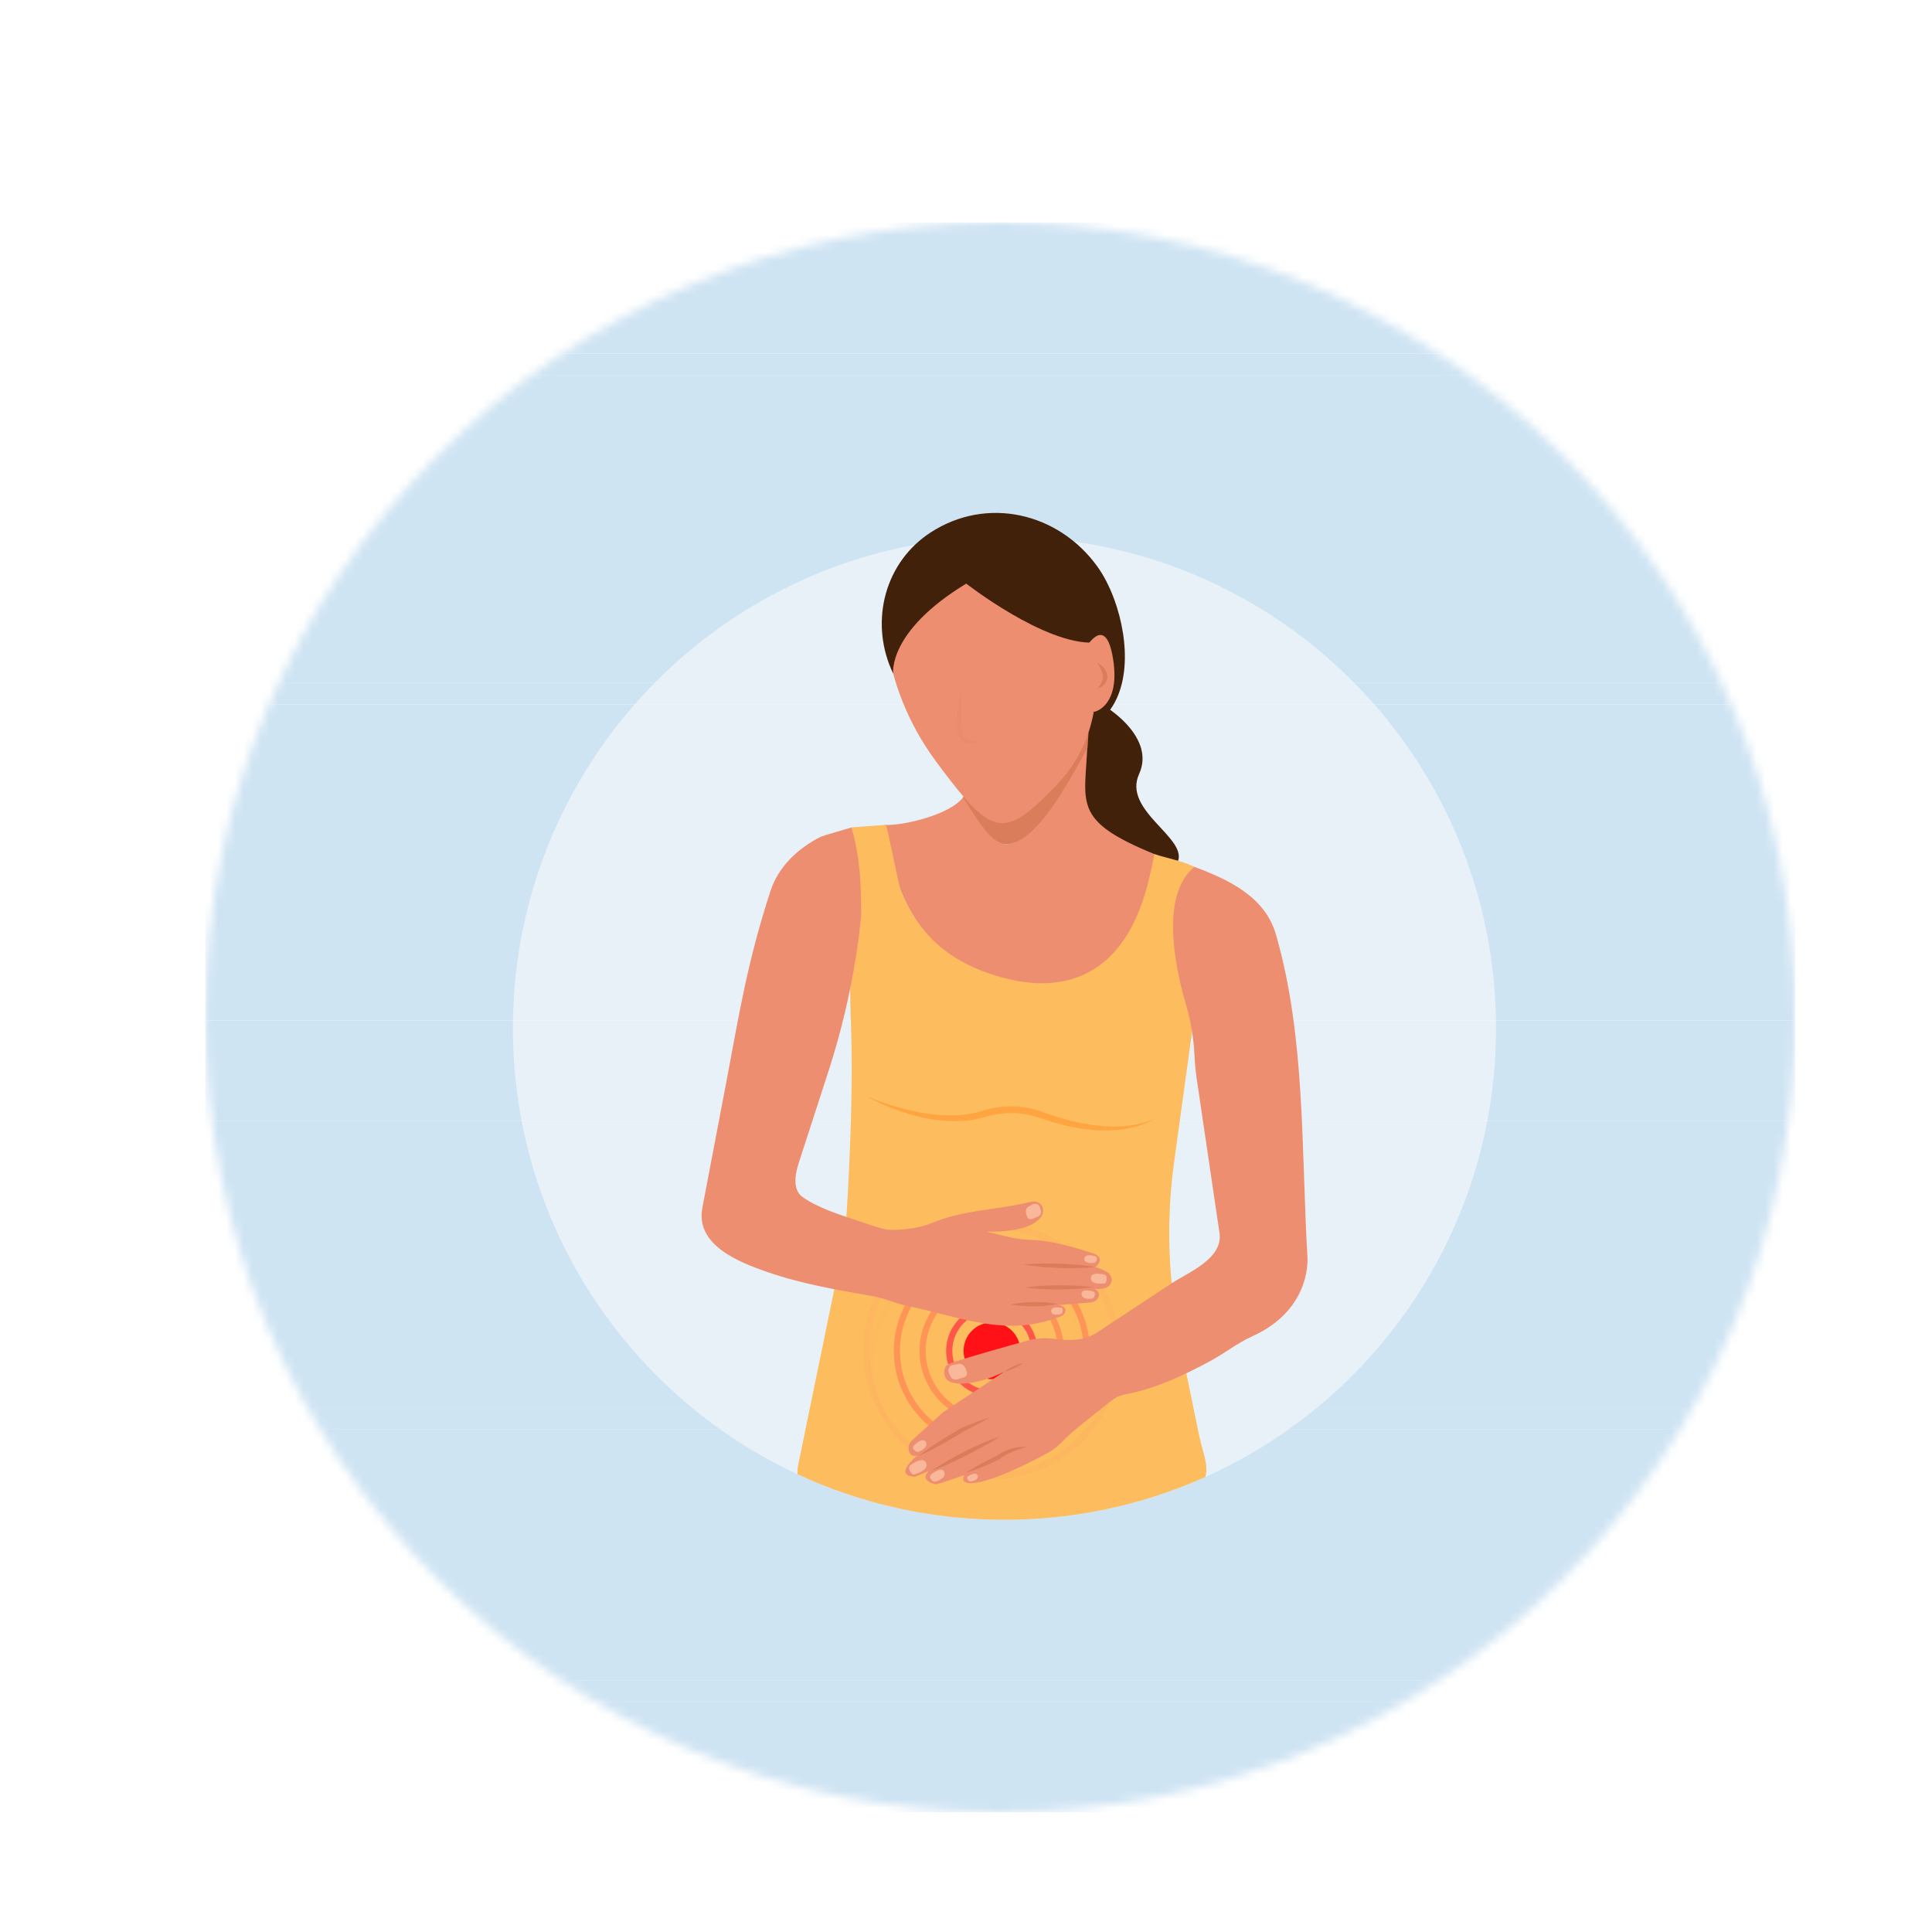 <svg width="226" height="226" viewBox="0 0 226 226" fill="none" xmlns="http://www.w3.org/2000/svg">
<g clip-path="url(#clip0_247_84727)" filter="url(#filter0_dd_247_84727)">
<mask id="mask0_247_84727" style="mask-type:alpha" maskUnits="userSpaceOnUse" x="16" y="10" width="186" height="186">
<circle cx="109" cy="103" r="93" fill="#D9D9D9"/>
</mask>
<g mask="url(#mask0_247_84727)">
<path d="M221.146 115.156H-11.068V148.718H221.146V115.156Z" fill="#CFE4F3"/>
<path d="M221.146 112.641H-11.068V115.154H221.146V112.641Z" fill="#CFE4F3"/>
<path d="M221.146 105.867H-11.068V112.642H221.146V105.867Z" fill="#CFE4F3"/>
<path d="M221.146 183.109H-11.068V197.233H221.146V183.109Z" fill="#CFE4F3"/>
<path d="M221.146 103.367H-11.068V105.881H221.146V103.367Z" fill="#CFE4F3"/>
<path d="M221.146 151.215H-11.068V180.61H221.146V151.215Z" fill="#CFE4F3"/>
<path d="M221.146 180.613H-11.068V183.127H221.146V180.613Z" fill="#CFE4F3"/>
<path d="M221.146 148.715H-11.068V151.228H221.146V148.715Z" fill="#CFE4F3"/>
<path d="M221.146 6H-11.068V25.369H221.146V6Z" fill="#CFE4F3"/>
<path d="M221.146 25.371H-11.068V27.884H221.146V25.371Z" fill="#CFE4F3"/>
<path d="M221.146 27.871H-11.068V47.732H221.146V27.871Z" fill="#CFE4F3"/>
<path d="M221.146 66.418H-11.068V103.367H221.146V66.418Z" fill="#CFE4F3"/>
<path d="M221.146 63.902H-11.068V66.416H221.146V63.902Z" fill="#CFE4F3"/>
<path d="M221.146 47.73H-11.068V50.626H221.146V47.73Z" fill="#CFE4F3"/>
<path d="M221.146 50.625H-11.068V63.902H221.146V50.625Z" fill="#CFE4F3"/>
<path opacity="0.6" d="M167 104.281C167 127.663 153.044 147.785 133.008 156.771C131.181 157.591 129.303 158.318 127.381 158.946C121.753 160.787 115.742 161.781 109.5 161.781C100.852 161.781 92.649 159.872 85.292 156.453C83.567 155.651 81.888 154.766 80.261 153.803C63.345 143.793 52 125.362 52 104.281C52 76.099 72.276 52.652 99.035 47.731C102.429 47.107 105.926 46.781 109.5 46.781C112.263 46.781 114.979 46.975 117.638 47.354C117.919 47.393 118.199 47.435 118.478 47.479H118.479C125.867 48.637 132.788 51.202 138.96 54.892H138.961C155.755 64.932 167 83.293 167 104.281Z" fill="#F9FAFB"/>
<path d="M133.001 156.77C131.174 157.59 129.296 158.317 127.374 158.945C121.746 160.786 115.735 161.78 109.493 161.78C100.844 161.78 92.642 159.871 85.285 156.452C85.266 156.108 85.295 155.734 85.379 155.324C85.921 152.687 86.463 150.05 87.005 147.413C87.869 143.211 88.732 139.011 89.595 134.81C89.64 134.591 89.685 134.371 89.73 134.152L90.62 134.108L95.575 133.868L96.356 133.83L98.953 133.704L99.886 133.658L105.128 133.404L108.686 133.231L108.718 133.229L109.175 133.207C109.175 133.207 109.383 133.217 109.757 133.236C110.762 133.284 112.96 133.391 115.515 133.515C115.827 133.53 116.144 133.545 116.465 133.561C117.325 133.603 118.213 133.646 119.098 133.689C119.273 133.698 119.448 133.706 119.622 133.714C119.711 133.719 119.799 133.723 119.887 133.728C120.405 133.752 120.919 133.778 121.423 133.802C121.625 133.812 121.826 133.821 122.024 133.831C125.639 134.007 128.608 134.151 128.619 134.152C128.65 134.153 128.689 134.213 128.733 134.322C128.873 134.669 129.072 135.51 129.289 136.565C129.869 139.379 130.583 143.709 130.68 144.178C130.712 144.332 130.744 144.486 130.775 144.64C131.269 147.046 131.764 149.452 132.258 151.858C132.656 153.793 133.407 155.342 133.001 156.77Z" fill="#FDBC5E"/>
<path d="M121.53 66.805C121.53 66.805 127.183 70.302 125.249 74.541C123.315 78.781 130.739 81.902 129.817 84.693C129.817 84.693 120.786 85.774 116.025 73.575C116.025 73.575 118.331 65.467 121.53 66.805Z" fill="#42210B"/>
<path d="M95.56 80.495H95.56C95.589 80.496 95.618 80.498 95.649 80.499H95.65C97.669 80.569 103.078 79.333 104.643 77.292C104.689 77.233 104.753 77.204 104.791 77.143C106.426 79.642 107.951 82.76 109.67 82.76C112.977 82.76 116.592 75.796 119.206 70.965C118.971 77.979 117.258 79.934 127.096 83.932C127.097 83.933 127.099 83.933 127.1 83.934C127.268 84.002 127.439 84.071 127.614 84.141C127.614 84.141 124.607 105.307 108.388 98.53C108.187 98.871 101.025 96.488 97.676 88.91C97.654 88.863 97.633 88.816 97.613 88.768C97.524 88.562 97.436 88.352 97.351 88.137C97.35 88.135 97.349 88.133 97.349 88.13C96.521 86.054 95.864 83.542 95.494 80.499L95.56 80.495Z" fill="#EE8E70"/>
<path d="M109.677 82.762C112.984 82.762 116.599 76.3 119.214 71.469L119.332 69.699C119.332 69.699 104.407 76.991 104.53 76.972C106.389 76.681 105.69 76.112 104.65 77.294C106.284 79.793 107.958 82.762 109.677 82.762Z" fill="#DA7D5B"/>
<path d="M99.666 52.869C96.912 54.133 95.348 57.094 95.872 60.079C96.463 63.448 97.927 68.274 101.512 73.1C102.764 74.785 103.822 76.166 104.759 77.25C108.703 81.817 110.496 81.133 115.566 75.86C120.746 70.473 120.623 64.059 120.14 57.467C119.941 54.759 118.011 52.489 115.367 51.871C111.363 50.935 105.274 50.296 99.666 52.869Z" fill="#EE8E70"/>
<path d="M91.626 80.79C91.626 80.79 93.894 91.447 91.887 94.96C91.362 95.878 91.403 99.981 91.552 104.072C91.99 116.121 90.473 134.083 90.473 134.083C90.473 134.083 125.858 140.106 129.372 137.346L129.057 134.127C128.599 129.429 128.692 124.694 129.334 120.018C130.229 113.504 131.422 104.819 131.422 104.816C131.512 104.246 131.31 102.945 131.152 102.398C130.612 100.519 130.16 98.611 129.845 96.682C129.496 94.545 129.271 92.329 129.531 90.169C129.782 88.095 130.75 87.048 131.72 85.402C130.332 84.714 128.515 84.387 127.033 83.914C126.293 87.828 125.258 91.891 122.653 95.009C119.425 98.874 114.825 99.672 110.093 98.561C107.121 97.863 104.22 96.65 101.896 94.669C99.859 92.933 98.35 90.649 97.364 88.172C97.124 87.568 95.738 80.487 95.643 80.492C94.843 80.535 91.626 80.79 91.626 80.79Z" fill="#FDBC5E"/>
<g opacity="0.5">
<g opacity="0.5">
<g opacity="0.5">
<g opacity="0.5">
<g opacity="0.5">
<path opacity="0.5" d="M118.667 140.188C118.621 140.02 118.571 139.855 118.518 139.69C118.206 138.721 117.781 137.801 117.257 136.948C117.137 136.751 117.011 136.557 116.88 136.367C116.806 136.26 116.731 136.154 116.653 136.049C116.577 135.946 116.499 135.843 116.42 135.742C116.178 135.433 115.922 135.135 115.654 134.85C115.563 134.754 115.471 134.66 115.377 134.566C114.999 134.189 114.597 133.835 114.175 133.507C113.901 133.293 113.617 133.092 113.325 132.902C113.307 132.888 113.288 132.876 113.268 132.864C113.25 132.852 113.233 132.841 113.215 132.83C112.992 132.688 112.763 132.552 112.53 132.423C112.418 132.36 112.304 132.299 112.189 132.24C111.614 131.943 111.013 131.691 110.392 131.484C109.919 131.325 109.433 131.194 108.936 131.092C108.905 131.086 108.874 131.08 108.843 131.074C108.841 131.074 108.841 131.072 108.84 131.074C108.83 131.071 108.82 131.069 108.81 131.068C108.791 131.063 108.771 131.06 108.75 131.056H108.749C108.717 131.05 108.685 131.044 108.654 131.038C107.911 130.903 107.146 130.832 106.366 130.832C105.5 130.832 104.654 130.919 103.838 131.083C103.826 131.086 103.815 131.089 103.804 131.091C103.788 131.093 103.773 131.097 103.758 131.1C103.747 131.103 103.736 131.105 103.726 131.107C103.71 131.11 103.695 131.114 103.68 131.117C103.669 131.118 103.658 131.121 103.647 131.124C101.671 131.555 99.864 132.444 98.343 133.676C98.316 133.697 98.288 133.72 98.26 133.743C98.233 133.766 98.207 133.789 98.179 133.812C97.355 134.502 96.62 135.294 95.992 136.169C95.805 136.429 95.628 136.695 95.461 136.969C95.311 137.215 95.168 137.467 95.035 137.724C94.12 139.483 93.602 141.48 93.602 143.596C93.602 147.789 95.633 151.515 98.763 153.843C98.874 153.927 98.987 154.008 99.1 154.086C99.397 154.292 99.703 154.487 100.017 154.668H100.017C100.214 154.781 100.413 154.889 100.616 154.991C100.623 154.994 100.629 154.998 100.636 155.001C100.722 155.045 100.809 155.087 100.895 155.128C101.198 155.272 101.507 155.405 101.823 155.526C102.115 155.638 102.414 155.739 102.717 155.83C103.092 155.942 103.475 156.037 103.865 156.114C104.116 156.165 104.369 156.207 104.625 156.242C105.194 156.321 105.775 156.361 106.366 156.361C111.788 156.361 116.43 152.964 118.277 148.186C118.626 147.283 118.875 146.33 119.011 145.342C119.09 144.771 119.13 144.189 119.13 143.596C119.13 142.416 118.969 141.273 118.667 140.188ZM118.518 145.152C118.351 146.466 117.975 147.715 117.425 148.866C115.457 152.98 111.259 155.832 106.406 155.848H106.366C105.943 155.848 105.525 155.826 105.113 155.784C104.78 155.75 104.45 155.703 104.126 155.642C104.008 155.621 103.89 155.597 103.773 155.572C103.71 155.558 103.647 155.544 103.584 155.528C102.791 155.344 102.026 155.082 101.3 154.75C101.236 154.722 101.173 154.692 101.11 154.661C100.082 154.171 99.132 153.541 98.286 152.798C95.73 150.551 94.115 147.259 94.115 143.596C94.115 141.52 94.634 139.563 95.549 137.847C95.694 137.577 95.848 137.312 96.012 137.055C96.212 136.738 96.427 136.432 96.655 136.136C97.342 135.244 98.15 134.448 99.053 133.773C99.084 133.75 99.117 133.726 99.149 133.705C99.179 133.68 99.21 133.657 99.242 133.636C100.674 132.608 102.337 131.882 104.135 131.548C104.144 131.547 104.152 131.546 104.162 131.544C104.179 131.542 104.196 131.538 104.215 131.534C104.223 131.533 104.231 131.532 104.241 131.53C104.259 131.527 104.279 131.523 104.298 131.521C104.306 131.519 104.314 131.518 104.323 131.516C104.988 131.404 105.67 131.346 106.366 131.346C106.404 131.346 106.443 131.346 106.482 131.346C107.382 131.355 108.26 131.46 109.103 131.654C109.136 131.662 109.169 131.669 109.2 131.677C109.202 131.677 109.204 131.677 109.207 131.678C109.237 131.686 109.266 131.692 109.295 131.7C109.299 131.7 109.301 131.701 109.303 131.703C109.336 131.709 109.368 131.717 109.399 131.726C109.77 131.821 110.132 131.932 110.488 132.06C110.492 132.062 110.498 132.063 110.502 132.065C111.033 132.255 111.549 132.483 112.043 132.745C112.332 132.894 112.615 133.058 112.89 133.233C112.909 133.242 112.927 133.255 112.947 133.268C112.966 133.28 112.985 133.292 113.004 133.305C113.294 133.492 113.575 133.691 113.848 133.904C114.092 134.092 114.328 134.289 114.556 134.495C114.691 134.616 114.824 134.741 114.953 134.869C115.32 135.229 115.664 135.613 115.982 136.016C116.173 136.257 116.355 136.505 116.527 136.76C116.531 136.766 116.535 136.772 116.539 136.778C116.759 137.105 116.964 137.443 117.152 137.792C117.474 138.388 117.749 139.014 117.97 139.665C118.061 139.934 118.143 140.207 118.216 140.484C118.477 141.479 118.617 142.521 118.617 143.596C118.616 144.123 118.583 144.642 118.518 145.152Z" fill="#FF5649"/>
</g>
</g>
</g>
</g>
</g>
<g opacity="0.6">
<g opacity="0.6">
<g opacity="0.6">
<g opacity="0.6">
<g opacity="0.6">
<path opacity="0.6" d="M122.72 138.93C122.531 138.031 122.263 137.162 121.92 136.331C121.678 135.741 121.399 135.169 121.086 134.619C120.696 133.932 120.253 133.279 119.762 132.665C119.622 132.489 119.478 132.316 119.331 132.147C119.039 131.814 118.733 131.494 118.414 131.188C118.089 130.876 117.75 130.578 117.398 130.296C117.114 130.069 116.822 129.851 116.521 129.643C116.232 129.444 115.935 129.254 115.63 129.075C115.255 128.853 114.869 128.648 114.475 128.46C114.432 128.438 114.391 128.419 114.349 128.401C114.349 128.401 114.349 128.401 114.347 128.401C114.337 128.395 114.326 128.389 114.315 128.384C114.264 128.361 114.214 128.337 114.161 128.313C114.115 128.293 114.069 128.272 114.024 128.253C112.184 127.448 110.153 127 108.019 127C107.631 127 107.247 127.016 106.866 127.045C106.829 127.046 106.796 127.049 106.762 127.053C106.752 127.053 106.742 127.055 106.732 127.056C106.706 127.056 106.682 127.06 106.657 127.063C106.648 127.063 106.639 127.063 106.63 127.064C106.596 127.066 106.562 127.07 106.529 127.075C104.076 127.317 101.794 128.152 99.83 129.436C99.804 129.452 99.777 129.468 99.751 129.487C99.727 129.502 99.699 129.519 99.673 129.538C98.874 130.073 98.129 130.683 97.449 131.359C96.88 131.922 96.355 132.531 95.883 133.18C95.547 133.638 95.237 134.117 94.956 134.612C93.71 136.799 92.998 139.328 92.998 142.02C92.998 146.417 94.897 150.378 97.918 153.127C98.193 153.378 98.478 153.619 98.771 153.848C98.85 153.91 98.93 153.972 99.011 154.032C99.31 154.257 99.617 154.471 99.933 154.674C100.068 154.76 100.205 154.845 100.343 154.927C101.188 155.431 102.086 155.855 103.027 156.188C103.276 156.275 103.53 156.358 103.785 156.433C104.817 156.736 105.894 156.932 107.005 157.006C107.34 157.029 107.679 157.04 108.02 157.04C108.081 157.04 108.143 157.04 108.205 157.039C116.018 156.944 122.413 150.855 122.996 143.167C123.025 142.789 123.04 142.406 123.04 142.02C123.04 140.961 122.93 139.927 122.72 138.93ZM122.3 142.723C121.96 149.708 116.581 155.395 109.729 156.216C109.283 156.269 108.83 156.302 108.373 156.312C108.255 156.315 108.137 156.317 108.02 156.317C106.902 156.317 105.813 156.188 104.769 155.944C104.479 155.877 104.193 155.8 103.91 155.715C102.921 155.418 101.977 155.016 101.091 154.524C100.923 154.43 100.757 154.333 100.594 154.233C99.831 153.768 99.115 153.234 98.456 152.639C95.551 150.019 93.721 146.229 93.721 142.02C93.721 139.4 94.43 136.942 95.665 134.828C95.977 134.297 96.32 133.787 96.695 133.301C97.254 132.577 97.881 131.908 98.566 131.304C99.08 130.851 99.627 130.433 100.202 130.056C100.228 130.037 100.253 130.02 100.28 130.003C100.305 129.987 100.331 129.97 100.359 129.955C102.296 128.718 104.551 127.938 106.971 127.761C107.004 127.757 107.039 127.756 107.075 127.754C107.086 127.753 107.098 127.751 107.11 127.753C107.131 127.75 107.155 127.748 107.177 127.748C107.191 127.746 107.203 127.746 107.216 127.746C107.25 127.742 107.286 127.741 107.319 127.739C107.552 127.727 107.785 127.722 108.019 127.722C109.313 127.722 110.568 127.895 111.761 128.22C112.119 128.317 112.471 128.427 112.816 128.551C113.278 128.716 113.73 128.905 114.169 129.115C114.43 129.24 114.687 129.372 114.939 129.511C114.947 129.516 114.956 129.521 114.963 129.524C115.011 129.551 115.057 129.578 115.103 129.604C115.162 129.638 115.219 129.672 115.277 129.707C115.929 130.091 116.548 130.527 117.127 131.006C117.177 131.048 117.227 131.09 117.278 131.134C117.646 131.447 117.998 131.779 118.332 132.128C118.511 132.314 118.686 132.506 118.854 132.702C119.386 133.32 119.866 133.984 120.287 134.686C120.594 135.195 120.868 135.724 121.109 136.271C121.527 137.218 121.844 138.218 122.049 139.259C122.225 140.152 122.317 141.076 122.317 142.02C122.317 142.255 122.311 142.489 122.3 142.723Z" fill="#FF5649"/>
</g>
</g>
</g>
</g>
</g>
<g opacity="0.85">
<g opacity="0.85">
<g opacity="0.85">
<g opacity="0.85">
<g opacity="0.85">
<path opacity="0.85" d="M119.3 139.936C119.29 139.884 119.28 139.832 119.269 139.78C119.034 138.591 118.614 137.468 118.04 136.442C117.99 136.353 117.94 136.265 117.888 136.178C117.848 136.111 117.808 136.045 117.767 135.98C117.609 135.724 117.44 135.474 117.262 135.233C117.167 135.105 117.07 134.979 116.97 134.855C116.938 134.815 116.906 134.774 116.873 134.734C116.839 134.694 116.806 134.655 116.773 134.615C116.202 133.942 115.556 133.335 114.847 132.808C114.823 132.79 114.797 132.771 114.774 132.756C114.75 132.736 114.724 132.719 114.701 132.702C114.664 132.675 114.627 132.649 114.59 132.623C114.427 132.508 114.262 132.398 114.093 132.294C113.854 132.143 113.609 132.002 113.358 131.87C112.538 131.436 111.661 131.101 110.739 130.876C110.623 130.848 110.505 130.821 110.387 130.797C109.965 130.707 109.534 130.641 109.096 130.601C109.071 130.598 109.046 130.596 109.018 130.594C109.008 130.593 108.996 130.592 108.985 130.592C108.957 130.588 108.932 130.586 108.905 130.585C108.895 130.583 108.882 130.583 108.873 130.583C108.845 130.579 108.82 130.577 108.793 130.577C108.539 130.559 108.282 130.551 108.023 130.551C107.99 130.551 107.958 130.551 107.926 130.553C106.94 130.559 105.983 130.693 105.072 130.935C104.996 130.955 104.92 130.976 104.845 130.998C104.012 131.239 103.218 131.572 102.474 131.986C102.444 132.001 102.418 132.016 102.39 132.033C102.362 132.048 102.332 132.063 102.306 132.08C101.48 132.557 100.72 133.133 100.041 133.792C99.506 134.311 99.022 134.881 98.596 135.495C97.309 137.348 96.555 139.596 96.555 142.018C96.555 145.498 98.113 148.621 100.568 150.725C101.412 151.449 102.362 152.052 103.39 152.507C103.611 152.606 103.837 152.697 104.066 152.782C105.3 153.236 106.633 153.485 108.023 153.485C108.384 153.485 108.741 153.468 109.094 153.435C109.157 153.43 109.219 153.423 109.281 153.416C115.014 152.788 119.49 147.916 119.49 142.018C119.49 141.306 119.425 140.612 119.3 139.936ZM108.022 152.762C106.947 152.762 105.908 152.604 104.928 152.307C104.676 152.232 104.427 152.147 104.183 152.052C103.055 151.62 102.018 151.002 101.109 150.235C98.768 148.264 97.278 145.311 97.278 142.018C97.278 139.65 98.049 137.457 99.354 135.679C99.824 135.036 100.366 134.448 100.965 133.925C101.545 133.418 102.18 132.972 102.86 132.598C102.886 132.583 102.915 132.568 102.942 132.553C102.97 132.538 103 132.523 103.028 132.507C103.641 132.184 104.288 131.919 104.963 131.72C105.934 131.429 106.959 131.274 108.022 131.274C108.22 131.274 108.418 131.279 108.614 131.291C108.842 131.302 109.067 131.321 109.291 131.35C109.306 131.35 109.319 131.352 109.334 131.354C109.36 131.357 109.384 131.36 109.407 131.364C109.423 131.366 109.436 131.367 109.449 131.369C109.475 131.373 109.499 131.375 109.524 131.379C109.537 131.381 109.55 131.382 109.563 131.386C110.203 131.477 110.825 131.626 111.423 131.826C111.85 131.968 112.264 132.138 112.666 132.333C113.198 132.587 113.705 132.887 114.184 133.222C114.211 133.241 114.236 133.259 114.262 133.278C114.287 133.295 114.311 133.313 114.337 133.332C114.824 133.688 115.282 134.083 115.703 134.515C115.847 134.662 115.988 134.814 116.123 134.97C116.297 135.168 116.463 135.374 116.621 135.585C116.697 135.686 116.771 135.788 116.842 135.891C116.92 136.002 116.995 136.115 117.068 136.229C117.169 136.384 117.265 136.544 117.357 136.705C117.895 137.644 118.294 138.673 118.528 139.762C118.683 140.49 118.766 141.244 118.766 142.018C118.766 147.943 113.945 152.762 108.022 152.762ZM109.143 130.789L109.018 130.595C109.008 130.594 108.996 130.592 108.985 130.592C109.025 130.659 109.065 130.726 109.104 130.791C109.228 130.999 109.344 131.192 109.45 131.369C109.475 131.373 109.499 131.375 109.525 131.379L109.143 130.789Z" fill="#FF5649"/>
</g>
</g>
</g>
</g>
</g>
<path d="M112.945 139.973C112.585 139.107 112.003 138.355 111.27 137.79C110.369 137.094 109.239 136.68 108.015 136.68C107.192 136.68 106.412 136.867 105.716 137.201C103.92 138.061 102.676 139.898 102.676 142.019C102.676 142.344 102.705 142.663 102.761 142.973C102.78 143.081 102.804 143.188 102.83 143.293C103.003 144.001 103.319 144.654 103.744 145.22C103.924 145.459 104.123 145.683 104.34 145.889C104.805 146.331 105.35 146.69 105.95 146.943C106.585 147.21 107.284 147.358 108.015 147.358C110.959 147.358 113.354 144.963 113.354 142.019C113.353 141.295 113.208 140.603 112.945 139.973ZM108.015 146.635C107.56 146.635 107.119 146.569 106.703 146.445C106.215 146.301 105.76 146.077 105.354 145.79C105.03 145.56 104.736 145.29 104.481 144.986C104.042 144.464 103.717 143.844 103.542 143.165C103.506 143.024 103.477 142.88 103.454 142.734C103.418 142.501 103.399 142.263 103.399 142.019C103.399 139.743 105.057 137.845 107.229 137.471C107.485 137.426 107.747 137.404 108.015 137.404C108.636 137.404 109.23 137.527 109.771 137.751C110.874 138.206 111.763 139.076 112.242 140.167C112.492 140.734 112.63 141.36 112.63 142.019C112.63 142.375 112.59 142.721 112.514 143.054C112.504 143.094 112.495 143.133 112.485 143.173C111.972 145.161 110.162 146.635 108.015 146.635Z" fill="#FF5649"/>
<g opacity="0.85">
<g opacity="0.85">
<g opacity="0.85">
<g opacity="0.85">
<g opacity="0.85">
<path opacity="0.85" d="M116.093 139.556C115.854 138.773 115.503 138.038 115.061 137.369C114.605 136.68 114.051 136.061 113.419 135.533C113.21 135.36 112.994 135.196 112.769 135.043C112.545 134.889 112.314 134.746 112.076 134.615C111.358 134.219 110.577 133.925 109.752 133.752C109.721 133.745 109.689 133.738 109.657 133.734C109.628 133.726 109.596 133.719 109.565 133.715C109.061 133.62 108.541 133.57 108.009 133.57C107.928 133.57 107.844 133.572 107.764 133.576C107.252 133.589 106.752 133.648 106.268 133.752C105.79 133.851 105.33 133.993 104.886 134.17C104.853 134.182 104.821 134.194 104.791 134.209C104.758 134.221 104.726 134.235 104.696 134.248C104.582 134.297 104.468 134.348 104.357 134.402C103.387 134.868 102.519 135.514 101.797 136.297C100.408 137.803 99.559 139.815 99.559 142.021C99.559 144.83 100.935 147.323 103.05 148.861C104.443 149.875 106.158 150.474 108.009 150.474C112.668 150.474 116.46 146.681 116.46 142.021C116.46 141.164 116.332 140.336 116.093 139.556ZM108.009 149.75C106.413 149.75 104.93 149.265 103.698 148.433C101.639 147.042 100.282 144.687 100.282 142.021C100.282 139.86 101.173 137.903 102.607 136.499C103.408 135.717 104.377 135.106 105.456 134.727C105.497 134.712 105.539 134.699 105.58 134.685C105.622 134.67 105.666 134.656 105.708 134.643C105.753 134.628 105.798 134.615 105.843 134.602C106.53 134.402 107.257 134.293 108.009 134.293C108.39 134.293 108.765 134.321 109.13 134.377C109.166 134.38 109.203 134.386 109.239 134.392C109.274 134.397 109.308 134.403 109.343 134.409C110.271 134.571 111.142 134.9 111.925 135.363C112.854 135.91 113.659 136.648 114.286 137.521C114.731 138.139 115.087 138.825 115.333 139.561C115.594 140.334 115.736 141.161 115.736 142.021C115.736 146.282 112.271 149.75 108.009 149.75Z" fill="#FF5649"/>
</g>
</g>
</g>
</g>
</g>
<path d="M111.212 142.969C111.739 141.214 110.743 139.364 108.988 138.837C107.233 138.31 105.383 139.306 104.857 141.061C104.33 142.816 105.325 144.665 107.08 145.192C108.835 145.719 110.685 144.724 111.212 142.969Z" fill="#FF1117"/>
<path d="M144.93 130.822C144.213 118.455 144.717 105.267 141.254 93.306C139.978 88.897 135.76 86.916 131.718 85.402C127.713 88.696 129.408 96.975 130.732 101.509C131.305 103.472 131.643 105.495 131.731 107.535C131.771 108.469 131.87 109.4 132.007 110.326L134.632 128.093C135.201 131.203 131.109 132.759 129.025 134.134C126.16 136.025 123.294 137.917 120.429 139.808C118.697 140.951 117.012 140.808 115.159 140.597C114.157 140.483 113.142 140.563 112.168 140.829C110.606 141.255 109.047 141.695 107.492 142.147C106.108 142.549 104.713 142.94 103.353 143.422C103.066 143.524 102.743 143.598 102.598 143.894C102.397 144.305 102.378 144.881 102.662 145.259C103.03 145.747 103.74 145.837 104.305 145.848C106.738 145.894 109.343 144.53 109.501 144.446L102.292 149.22L98.702 152.475C98.367 152.778 98.204 153.235 98.311 153.672C98.409 154.06 98.658 154.414 99.273 154.279C99.273 154.279 96.352 156.644 99.043 156.742L100.663 156.082C100.663 156.082 99.397 157.121 101.437 157.634C101.618 157.681 104.814 156.545 104.814 156.545C104.814 156.545 103.854 158.048 106.956 157.279C110.056 156.508 114.799 153.827 114.806 153.823C115.746 153.292 116.544 152.28 117.366 151.581C118.752 150.404 120.204 149.297 121.62 148.157C121.982 147.866 122.348 147.572 122.77 147.38C123.193 147.188 123.655 147.106 124.109 147.011C127.442 146.32 130.574 144.825 133.558 143.223C135.179 142.353 136.735 141.107 138.405 140.358C145.683 137.096 144.93 130.822 144.93 130.822Z" fill="#EE8E70"/>
<path d="M122.341 54.114C121.798 52.634 121.112 51.302 120.357 50.258C115.8 43.956 107.42 41.991 100.809 46.319C100.681 46.402 100.555 46.488 100.431 46.577C95.231 50.274 93.771 57.168 96.486 62.803C96.486 62.803 95.765 57.898 105.027 52.269C105.027 52.269 114.187 59.422 119.96 59.171C120.285 59.157 120.601 59.162 120.892 59.158C120.892 59.158 120.336 68.582 120.336 68.582C124.382 65.582 124.148 59.033 122.341 54.114Z" fill="#42210B"/>
<path d="M118.434 63C118.221 61.578 118.603 60.113 119.547 59.029C120.484 57.955 121.661 57.552 122.219 61.177C123.028 66.439 120.211 67.2 120.211 67.2C120.211 67.2 119.187 68.019 118.434 63Z" fill="#EE8E70"/>
<g opacity="0.5">
<g opacity="0.5">
<g opacity="0.5">
<g opacity="0.5">
<path opacity="0.5" d="M104.396 64.941C104.464 66.236 104.439 67.51 104.478 68.776L104.494 69.25C104.504 69.404 104.507 69.573 104.527 69.703C104.557 69.982 104.675 70.209 104.888 70.366C105.104 70.523 105.405 70.606 105.711 70.656C105.865 70.685 106.023 70.7 106.182 70.718L106.422 70.742C106.498 70.758 106.574 70.729 106.654 70.713C106.585 70.749 106.514 70.802 106.426 70.812C106.346 70.828 106.266 70.841 106.185 70.854C106.024 70.879 105.861 70.894 105.695 70.902C105.366 70.908 105.012 70.885 104.678 70.701C104.511 70.612 104.362 70.472 104.258 70.308C104.154 70.143 104.09 69.961 104.054 69.783C104.021 69.597 104.019 69.443 104.003 69.278C103.992 69.116 103.983 68.953 103.977 68.79C103.966 68.141 103.991 67.493 104.06 66.851C104.129 66.209 104.228 65.569 104.396 64.941Z" fill="#42210B"/>
</g>
</g>
</g>
</g>
<path d="M120.371 61.543C120.668 61.665 120.917 61.873 121.125 62.123C121.328 62.376 121.487 62.691 121.52 63.049C121.52 63.139 121.53 63.229 121.518 63.318C121.501 63.407 121.484 63.496 121.463 63.584C121.392 63.749 121.317 63.912 121.195 64.035C121.094 64.176 120.943 64.257 120.815 64.354C120.672 64.431 120.522 64.489 120.371 64.534C120.461 64.396 120.565 64.288 120.652 64.17C120.727 64.044 120.823 63.938 120.87 63.812C120.894 63.75 120.938 63.698 120.95 63.635C120.965 63.573 120.986 63.514 121.004 63.456C121.008 63.394 121.016 63.334 121.024 63.275C121.031 63.214 121.019 63.152 121.02 63.091C120.998 62.846 120.912 62.59 120.793 62.334C120.675 62.076 120.527 61.82 120.371 61.543Z" fill="#DA7D5B"/>
<path d="M109.516 144.438C109.84 144.181 110.196 143.994 110.559 143.823C110.926 143.66 111.3 143.514 111.707 143.438C111.383 143.695 111.027 143.882 110.663 144.052C110.296 144.214 109.922 144.361 109.516 144.438Z" fill="#DA7D5B"/>
<path d="M99.457 154.319C99.86 153.999 100.274 153.699 100.694 153.408C101.113 153.116 101.538 152.833 101.968 152.559C102.396 152.28 102.832 152.016 103.267 151.751C103.705 151.49 104.143 151.23 104.589 150.981L104.607 150.971L104.613 150.968C104.872 150.864 105.128 150.753 105.389 150.654C105.651 150.554 105.909 150.448 106.172 150.354C106.697 150.16 107.226 149.976 107.766 149.816C107.286 150.111 106.796 150.382 106.301 150.642C106.055 150.776 105.803 150.897 105.555 151.025C105.306 151.152 105.053 151.269 104.802 151.391L104.826 151.379C104.397 151.653 103.96 151.916 103.523 152.179C103.083 152.436 102.644 152.695 102.196 152.94C101.751 153.19 101.301 153.43 100.845 153.66C100.39 153.893 99.93 154.116 99.457 154.319Z" fill="#DA7D5B"/>
<path d="M100.965 156.056C101.581 155.625 102.219 155.237 102.866 154.866C103.511 154.491 104.17 154.143 104.831 153.799C105.498 153.467 106.161 153.127 106.854 152.847C107.541 152.557 108.237 152.283 108.953 152.055C108.328 152.471 107.681 152.843 107.027 153.198C106.37 153.549 105.717 153.908 105.055 154.248C104.39 154.582 103.723 154.911 103.042 155.214C102.363 155.52 101.675 155.81 100.965 156.056Z" fill="#DA7D5B"/>
<path d="M104.98 156.29C105.267 156.089 105.565 155.91 105.862 155.731C106.16 155.555 106.461 155.385 106.766 155.221C107.069 155.055 107.377 154.899 107.685 154.742C107.996 154.592 108.303 154.434 108.617 154.292L108.563 154.327C108.839 154.116 109.103 153.956 109.396 153.817C109.684 153.68 109.979 153.561 110.284 153.474C110.588 153.386 110.897 153.318 111.21 153.281C111.521 153.241 111.835 153.23 112.147 153.245C111.846 153.333 111.55 153.409 111.261 153.51C110.97 153.599 110.691 153.717 110.413 153.83C110.138 153.952 109.869 154.082 109.61 154.228C109.358 154.376 109.091 154.534 108.884 154.706L108.86 154.726L108.83 154.741C108.521 154.894 108.204 155.032 107.891 155.178C107.575 155.316 107.259 155.455 106.938 155.585C106.619 155.717 106.296 155.842 105.971 155.962C105.644 156.078 105.318 156.195 104.98 156.29Z" fill="#DA7D5B"/>
<path d="M104.775 143.811L104.854 143.923C105.003 144.134 105.101 144.382 105.114 144.64C105.125 144.847 105.069 144.99 104.755 145.124L103.972 145.354C103.655 145.448 103.316 145.297 103.175 144.998C103.112 144.862 103.046 144.712 102.989 144.565C102.837 144.171 103.083 143.737 103.499 143.663L104.135 143.549C104.381 143.505 104.631 143.607 104.775 143.811Z" fill="#F9B89A"/>
<path d="M101.033 157.182C101.121 157.3 101.273 157.352 101.415 157.311C101.848 157.184 102.695 156.849 102.453 156.203C102.217 155.572 101.361 156.136 100.925 156.479C100.777 156.595 100.749 156.807 100.863 156.957L101.033 157.182Z" fill="#F9B89A"/>
<path d="M98.861 156.496C99.387 156.362 100.651 155.895 100.338 155.144C100.032 154.409 98.991 155.024 98.477 155.419C98.087 155.719 98.689 156.54 98.861 156.496Z" fill="#F9B89A"/>
<path d="M99.113 153.754C99.219 153.845 99.374 153.868 99.501 153.81C99.89 153.632 100.635 153.205 100.286 152.666C99.944 152.139 99.233 152.772 98.881 153.143C98.761 153.269 98.774 153.462 98.91 153.579L99.113 153.754Z" fill="#F9B89A"/>
<path d="M105.289 157.184C105.349 157.272 105.458 157.318 105.563 157.299C105.882 157.243 106.51 157.071 106.356 156.609C106.205 156.158 105.563 156.487 105.234 156.692C105.123 156.762 105.096 156.906 105.173 157.017L105.289 157.184Z" fill="#F9B89A"/>
<path d="M121.512 132.803C121.2 132.613 120.725 132.375 120.129 132.231C120.129 132.231 121.639 131.061 119.553 130.512C119.493 130.496 119.433 130.48 119.375 130.46C118.794 130.265 115.291 129.123 112.779 129.045C111.74 129.013 110.706 128.886 109.697 128.635L107.398 128.064C107.398 128.064 112.239 128.354 113.748 126.396C114.04 126.017 114.108 125.501 113.882 125.08C113.689 124.721 113.284 124.414 112.433 124.621C108.533 125.567 104.835 125.488 101.065 127.044C99.476 127.699 97.322 127.951 95.701 127.84C94.471 127.538 93.238 127.108 91.977 126.679C90.149 126.057 87.682 125.299 85.87 124.016C84.703 123.19 84.993 121.345 85.449 119.99L88.911 109.315C90.325 104.955 91.4 100.491 92.115 95.963C92.46 93.771 92.739 91.709 92.739 90.757C92.739 86.701 92.518 84.135 91.623 80.789C91.623 80.789 88.205 81.78 88.014 81.877C85.337 83.233 83.068 85.37 82.144 88.185C79.35 96.707 78.398 103.072 77.017 110.282C76.059 115.286 75.104 120.292 74.157 125.299C73.34 129.619 78.369 131.626 81.735 132.79C85.839 134.209 90.111 134.929 94.377 135.672L94.375 135.685C95.503 135.884 96.964 136.528 98.085 136.756C104.373 138.032 109.73 140.522 116.104 137.973C116.336 137.88 116.528 137.695 116.602 137.457C116.69 137.177 116.619 136.827 115.869 136.662L119.639 136.349C120.046 136.316 120.41 136.047 120.523 135.654C120.61 135.353 120.557 135.01 120.061 134.772C120.061 134.772 121.914 135.007 122.03 133.808C122.069 133.404 121.859 133.015 121.512 132.803Z" fill="#EE8E70"/>
<path d="M110.225 136.589C110.681 136.48 111.138 136.421 111.595 136.38C112.053 136.338 112.51 136.314 112.968 136.31C113.425 136.304 113.883 136.319 114.341 136.351C114.799 136.383 115.257 136.433 115.716 136.533C115.259 136.642 114.802 136.701 114.345 136.743C113.888 136.784 113.43 136.808 112.973 136.812C112.515 136.817 112.057 136.802 111.599 136.77C111.141 136.738 110.683 136.688 110.225 136.589Z" fill="#DA7D5B"/>
<path d="M111.881 134.613C112.542 134.506 113.204 134.448 113.866 134.409C114.527 134.366 115.189 134.352 115.851 134.344C116.513 134.345 117.175 134.353 117.837 134.39C118.499 134.423 119.161 134.475 119.824 134.576C119.162 134.684 118.5 134.741 117.839 134.781C117.177 134.824 116.515 134.838 115.853 134.845C115.191 134.843 114.53 134.836 113.867 134.799C113.205 134.765 112.543 134.713 111.881 134.613Z" fill="#DA7D5B"/>
<path d="M111.715 131.926C112.417 131.846 113.117 131.816 113.816 131.804C114.516 131.788 115.215 131.802 115.913 131.821C116.611 131.85 117.309 131.885 118.006 131.949C118.703 132.01 119.4 132.089 120.094 132.217C119.392 132.298 118.692 132.328 117.993 132.34C117.293 132.356 116.594 132.342 115.896 132.322C115.198 132.293 114.5 132.258 113.803 132.194C113.106 132.132 112.41 132.054 111.715 131.926Z" fill="#DA7D5B"/>
<path d="M112.003 125.705L112.012 125.826C112.028 126.054 112.1 126.277 112.236 126.461C112.345 126.609 112.463 126.675 112.752 126.591L113.416 126.309C113.685 126.195 113.833 125.903 113.761 125.619C113.728 125.491 113.689 125.352 113.646 125.219C113.529 124.865 113.117 124.707 112.792 124.889L112.293 125.168C112.101 125.276 111.988 125.485 112.003 125.705Z" fill="#F9B89A"/>
<path d="M120.01 135.669C119.98 135.795 119.875 135.891 119.746 135.908C119.351 135.958 118.546 135.984 118.514 135.376C118.484 134.781 119.376 134.937 119.85 135.061C120.011 135.103 120.108 135.265 120.069 135.426L120.01 135.669Z" fill="#F9B89A"/>
<path d="M121.271 134.115C120.797 134.192 119.608 134.258 119.598 133.539C119.587 132.836 120.647 132.967 121.203 133.107C121.625 133.213 121.425 134.09 121.271 134.115Z" fill="#F9B89A"/>
<path d="M120.24 131.506C120.203 131.624 120.098 131.714 119.976 131.73C119.601 131.779 118.842 131.808 118.852 131.24C118.861 130.686 119.69 130.827 120.128 130.94C120.276 130.978 120.357 131.129 120.31 131.28L120.24 131.506Z" fill="#F9B89A"/>
<path d="M116.278 137.492C116.256 137.605 116.167 137.699 116.055 137.726C115.71 137.808 115.007 137.909 114.961 137.38C114.915 136.863 115.701 136.913 116.119 136.976C116.261 136.997 116.351 137.129 116.322 137.274L116.278 137.492Z" fill="#F9B89A"/>
<path d="M93.414 112.254C93.745 112.396 94.079 112.53 94.416 112.655C94.752 112.783 95.09 112.903 95.43 113.019C96.11 113.247 96.794 113.46 97.486 113.641C98.176 113.827 98.871 113.988 99.572 114.115C100.272 114.241 100.975 114.345 101.681 114.403C103.091 114.518 104.51 114.489 105.876 114.213L106.384 114.096C106.552 114.052 106.718 114.002 106.885 113.955C106.966 113.933 107.056 113.904 107.145 113.877C107.235 113.851 107.324 113.824 107.414 113.8C107.593 113.75 107.774 113.706 107.956 113.665C108.683 113.505 109.429 113.42 110.177 113.413C110.924 113.409 111.67 113.484 112.401 113.632C112.766 113.708 113.128 113.802 113.483 113.914C113.661 113.97 113.837 114.031 114.011 114.095L114.513 114.278C115.85 114.756 117.223 115.136 118.616 115.412C120.01 115.673 121.429 115.828 122.849 115.772C124.269 115.731 125.687 115.456 127.02 114.906C125.763 115.617 124.325 116.009 122.877 116.16C122.151 116.234 121.42 116.254 120.69 116.229C119.96 116.203 119.234 116.126 118.512 116.021C117.791 115.914 117.074 115.773 116.367 115.597C115.658 115.425 114.959 115.218 114.267 114.988C114.095 114.931 113.921 114.871 113.751 114.811C113.588 114.753 113.423 114.698 113.257 114.648C112.925 114.549 112.587 114.466 112.247 114.4C111.567 114.265 110.875 114.199 110.182 114.205C109.491 114.208 108.799 114.286 108.121 114.429C107.951 114.465 107.782 114.504 107.614 114.548C107.53 114.569 107.446 114.593 107.362 114.617C107.279 114.641 107.198 114.666 107.105 114.69C106.925 114.738 106.746 114.79 106.565 114.835L106.019 114.949C105.288 115.081 104.548 115.146 103.812 115.151C103.075 115.16 102.341 115.109 101.616 115.016C100.891 114.922 100.172 114.793 99.465 114.62C98.757 114.448 98.06 114.245 97.373 114.012C96.688 113.774 96.012 113.514 95.351 113.222C94.69 112.929 94.038 112.616 93.414 112.254Z" fill="#FEA541"/>
</g>
</g>
<defs>
<filter id="filter0_dd_247_84727" x="0" y="0" width="226" height="226" filterUnits="userSpaceOnUse" color-interpolation-filters="sRGB">
<feFlood flood-opacity="0" result="BackgroundImageFix"/>
<feColorMatrix in="SourceAlpha" type="matrix" values="0 0 0 0 0 0 0 0 0 0 0 0 0 0 0 0 0 0 127 0" result="hardAlpha"/>
<feMorphology radius="6" operator="erode" in="SourceAlpha" result="effect1_dropShadow_247_84727"/>
<feOffset dx="4" dy="6"/>
<feGaussianBlur stdDeviation="5"/>
<feColorMatrix type="matrix" values="0 0 0 0 0.063 0 0 0 0 0.094 0 0 0 0 0.157 0 0 0 0.04 0"/>
<feBlend mode="normal" in2="BackgroundImageFix" result="effect1_dropShadow_247_84727"/>
<feColorMatrix in="SourceAlpha" type="matrix" values="0 0 0 0 0 0 0 0 0 0 0 0 0 0 0 0 0 0 127 0" result="hardAlpha"/>
<feMorphology radius="5" operator="erode" in="SourceAlpha" result="effect2_dropShadow_247_84727"/>
<feOffset dx="4" dy="10"/>
<feGaussianBlur stdDeviation="12.5"/>
<feColorMatrix type="matrix" values="0 0 0 0 0.063 0 0 0 0 0.094 0 0 0 0 0.157 0 0 0 0.06 0"/>
<feBlend mode="normal" in2="effect1_dropShadow_247_84727" result="effect2_dropShadow_247_84727"/>
<feBlend mode="normal" in="SourceGraphic" in2="effect2_dropShadow_247_84727" result="shape"/>
</filter>
<clipPath id="clip0_247_84727">
<rect width="186" height="186" fill="white" transform="translate(16 10)"/>
</clipPath>
</defs>
</svg>
